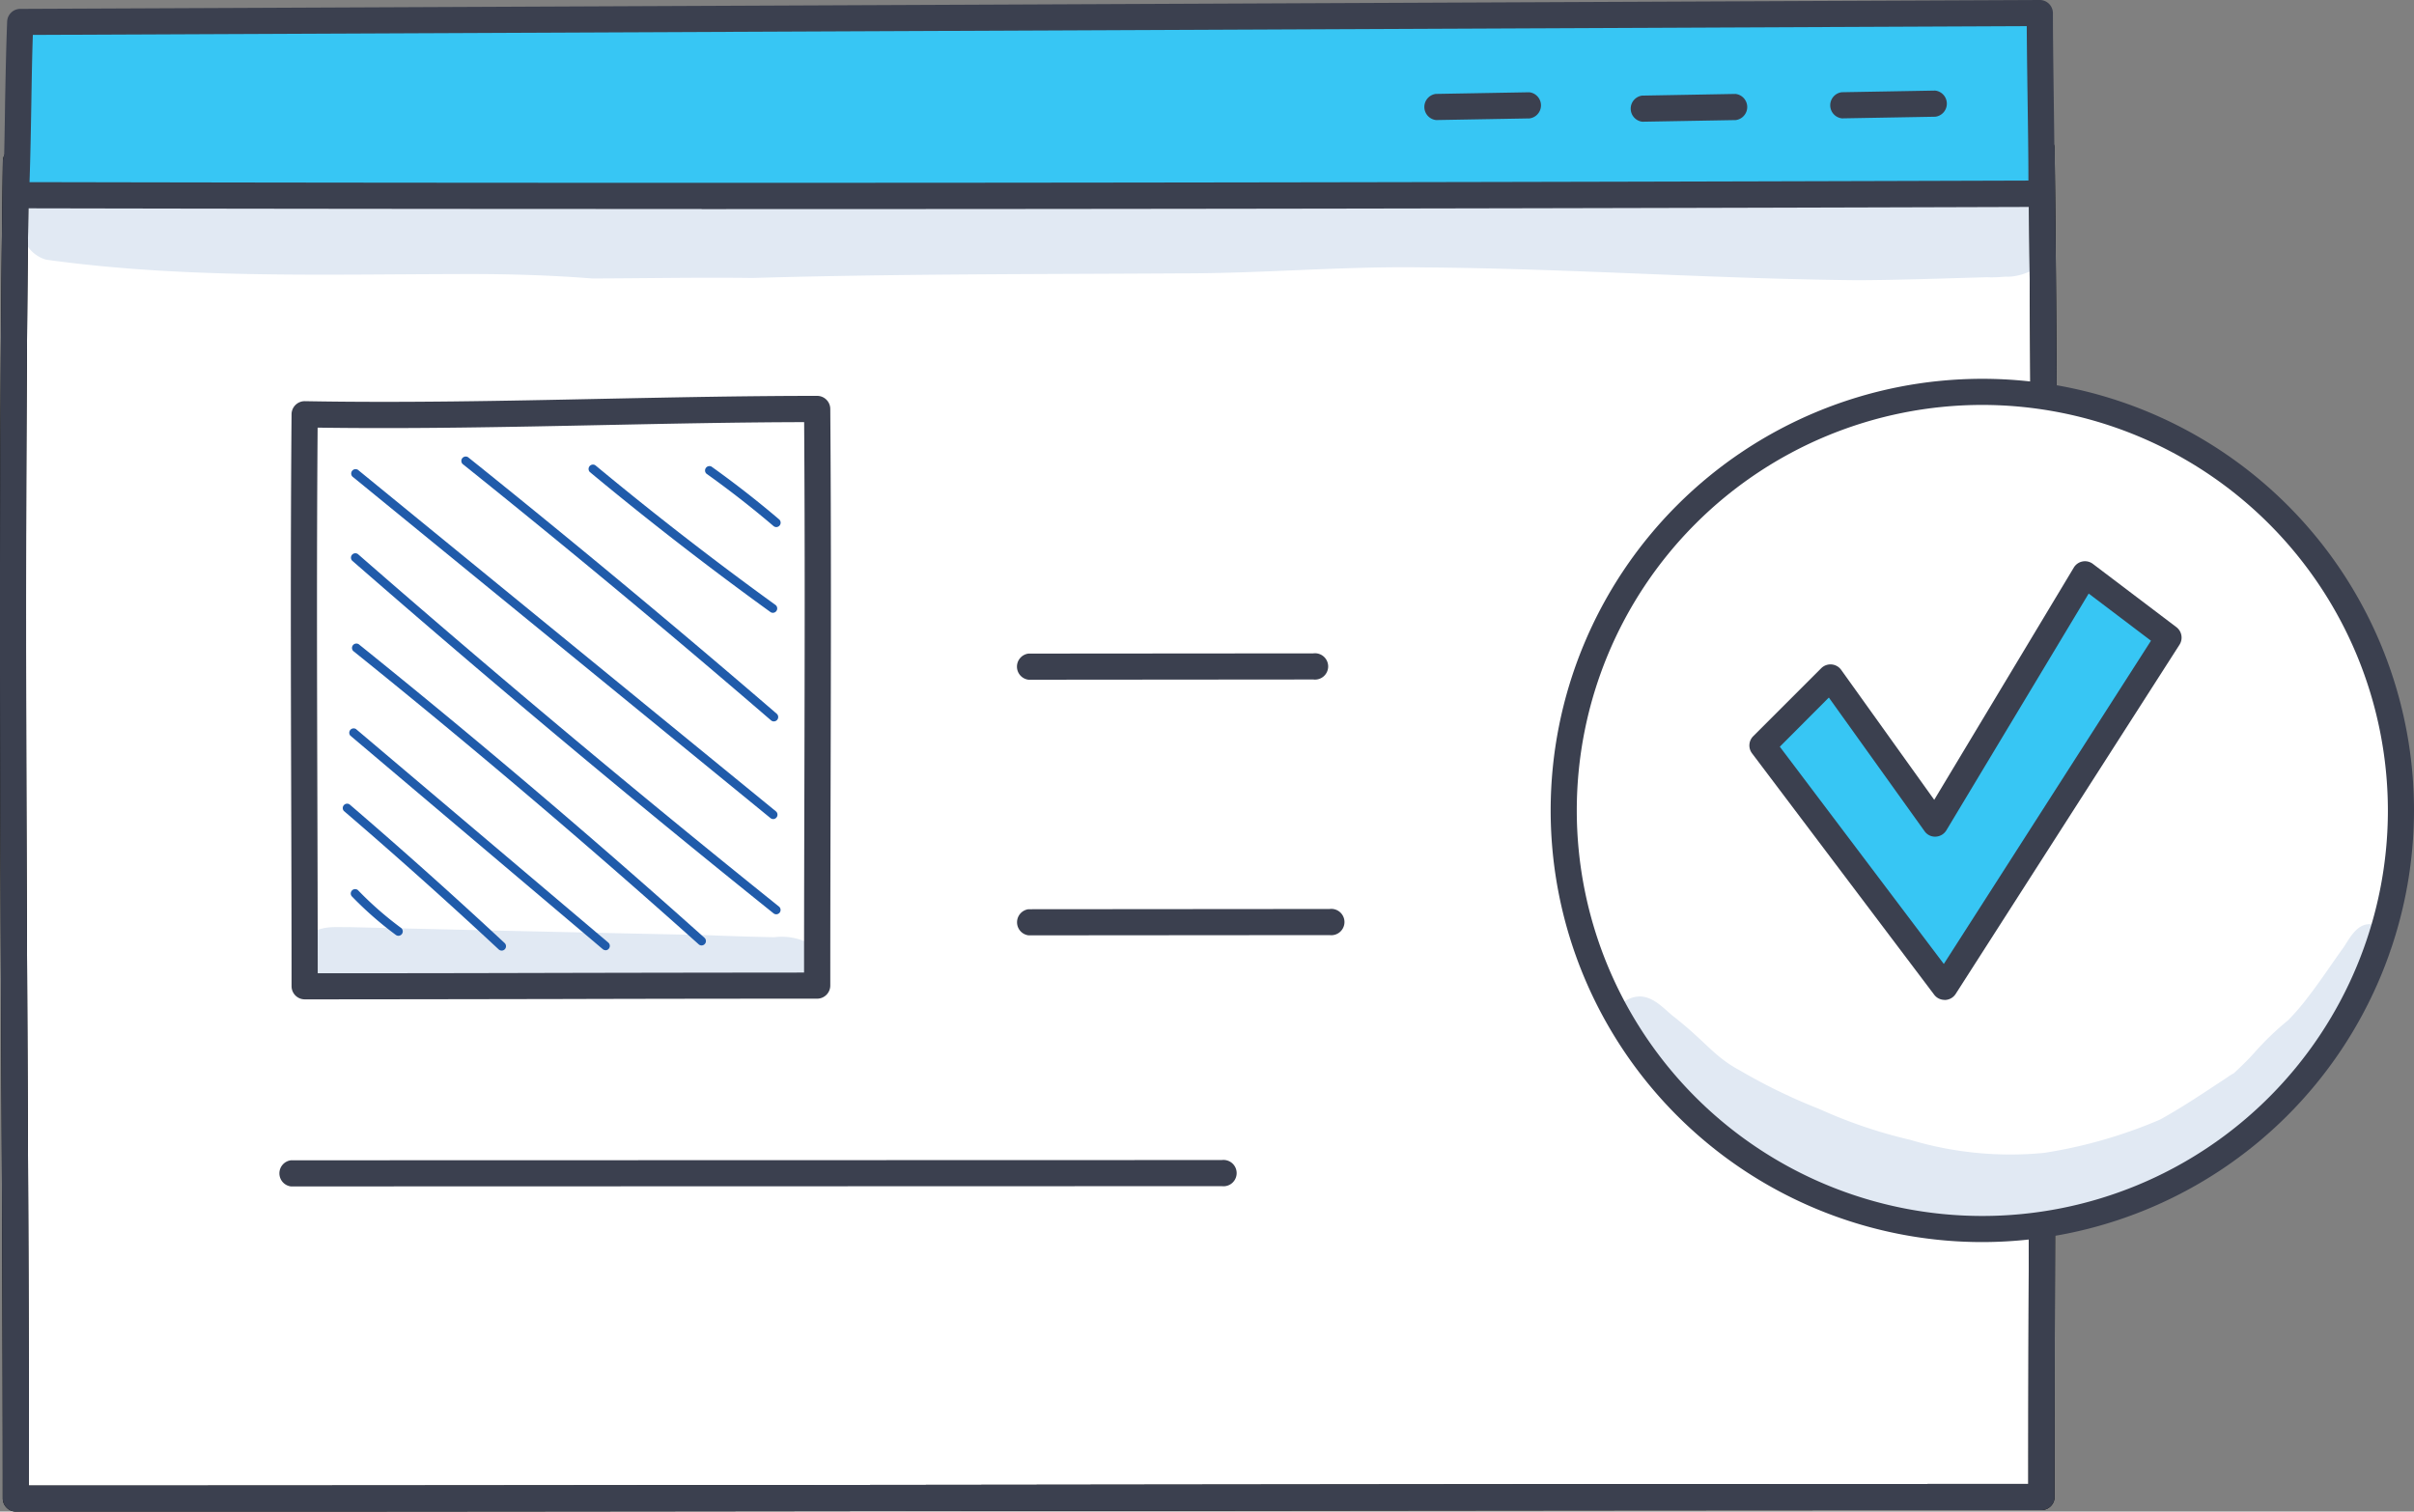 <svg xmlns="http://www.w3.org/2000/svg" xmlns:xlink="http://www.w3.org/1999/xlink" width="110" height="68.884" viewBox="0 0 110 68.884"><rect x="0" y="0" width="110" height="68.884" fill="#808080" stroke="none"/><defs><clipPath id="clip-path"><rect id="Rectangle_20747" data-name="Rectangle 20747" width="0.237" height="0.183" fill="none"></rect></clipPath></defs><g id="Icon_7" data-name="Icon 7" transform="translate(0)"><path id="Path_76613" data-name="Path 76613" d="M93.273,71.052c0-21.867.255-40.91,0-61.439-30.637,0-61.431.892-92.3.567-.3,20.921,0,40.6,0,60.945q46.277,0,92.3-.073" transform="translate(-0.248 -2.836)" fill="#fff"></path><path id="Path_76640" data-name="Path 76640" d="M93.661,14c.01.022.02.042.029.058a2.039,2.039,0,0,0-.187-.516c-.71-1.227-2.3-.7-3.453-.691-1.572.056-3.143-.054-4.714-.1-2.167-.092-4.337,0-6.5.006-.647.02-1.294.034-1.942.039a1.242,1.242,0,0,0-.888.268c-3.589-.114-7.177-.21-10.768-.25-2.531-.079-5.058.061-7.587.124-3.82.068-7.64.02-11.459-.062-5.932-.033-11.867.152-17.8.326-1.5.056-2.986-.179-4.483-.161-2.958-.03-5.914.071-8.871.052-4.238.027-9.381-.252-12.33-.563a1.54,1.54,0,0,0-.2,3c6.158.857,12.421.672,18.626.657,2.09-.014,4.175.035,6.259.2,2.434-.006,4.868-.055,7.3-.023,6.557-.19,13.113-.169,19.672-.21,3.641,0,7.272-.331,10.914-.271,6.591.049,13.172.52,19.761.584,1.979-.008,3.956-.084,5.934-.137.471.036,1.526-.105.81-.018a2.578,2.578,0,0,0,1.146-.259A1.763,1.763,0,0,0,93.661,14" transform="translate(-0.41 -3.697)" fill="#e1e9f3"></path><path id="Path_76614" data-name="Path 76614" d="M.726,71.47a.6.6,0,0,1-.6-.6c0-6.783-.033-13.6-.066-20.2C0,37.5-.066,23.872.131,9.921a.6.6,0,0,1,.6-.587H.733c17.83.188,35.915-.034,53.405-.248C66.9,8.93,80.087,8.768,93.024,8.768a.6.6,0,0,1,.6.588c.169,13.547.116,26.364.059,39.932-.029,6.918-.059,14.072-.059,21.513a.6.6,0,0,1-.6.6c-15.329,0-30.937.019-46.033.037-15.152.018-30.82.037-46.266.037m.587-60.939c-.188,13.732-.121,27.153-.058,40.14.032,6.4.064,13.02.066,19.609,15.253,0,30.712-.019,45.669-.037,14.9-.017,30.3-.036,45.439-.036,0-7.23.031-14.189.059-20.923.056-13.368.108-26-.052-39.325-12.742,0-25.723.164-38.284.318-17.3.212-35.189.431-52.838.255" transform="translate(0 -2.586)"></path><path id="Path_76616" data-name="Path 76616" d="M.726,71.47a.6.6,0,0,1-.6-.6c0-6.783-.033-13.6-.066-20.2C0,37.5-.066,23.872.131,9.921a.6.6,0,0,1,.6-.587H.733c17.83.188,35.915-.034,53.405-.248C66.9,8.93,80.087,8.768,93.024,8.768a.6.6,0,0,1,.6.588c.169,13.547.116,26.364.059,39.932-.029,6.918-.059,14.072-.059,21.513a.6.6,0,0,1-.6.6c-15.329,0-30.937.019-46.033.037-15.152.018-30.82.037-46.266.037m.587-60.939c-.188,13.732-.121,27.153-.058,40.14.032,6.4.064,13.02.066,19.609,15.253,0,30.712-.019,45.669-.037,14.9-.017,30.3-.036,45.439-.036,0-7.23.031-14.189.059-20.923.056-13.368.108-26-.052-39.325-12.742,0-25.723.164-38.284.318-17.3.212-35.189.431-52.838.255" transform="translate(0 -2.586)" fill="#3b404f"></path><path id="Path_76617" data-name="Path 76617" d="M1.225,1.25c-.1,2.551-.078,4.972-.195,7.9,30.894.066,61.5.027,92.3-.072,0-2.639-.078-6.086-.078-8.229Z" transform="translate(-0.304 -0.249)" fill="#37c6f4"></path><path id="Path_76618" data-name="Path 76618" d="M32.023,9.524c-10.72,0-21.106-.011-31.244-.032a.6.6,0,0,1-.594-.619c.061-1.5.083-2.876.1-4.2C.311,3.408.331,2.217.38.977A.6.6,0,0,1,.973.405L93,0h0a.6.6,0,0,1,.6.6c0,1.014.018,2.32.036,3.695.021,1.545.042,3.143.042,4.534a.6.6,0,0,1-.593.6c-21.709.07-41.913.1-61.058.1M1.4,8.3c27.9.059,57.708.035,91.084-.071,0-1.236-.023-2.6-.041-3.925-.016-1.123-.03-2.2-.035-3.113l-90.857.4c-.035,1.027-.051,2.037-.068,3.1C1.462,5.84,1.443,7.024,1.4,8.3" transform="translate(-0.054)" fill="#3b404f"></path><path id="Path_76619" data-name="Path 76619" d="M92.56,7.231a.6.6,0,0,1-.01-1.191L96.8,5.965h.011a.6.6,0,0,1,.01,1.191l-4.249.075Z" transform="translate(-27.124 -1.76)" fill="#3b404f"></path><path id="Path_76620" data-name="Path 76620" d="M105.892,7.338a.6.6,0,0,1-.01-1.19l4.249-.076h.011a.6.6,0,0,1,.01,1.191l-4.249.075Z" transform="translate(-31.057 -1.791)" fill="#3b404f"></path><path id="Path_76621" data-name="Path 76621" d="M118.793,7.122a.6.6,0,0,1-.01-1.191l4.249-.075h.011a.6.6,0,0,1,.01,1.191l-4.249.075Z" transform="translate(-34.862 -1.728)" fill="#3b404f"></path><path id="Path_76622" data-name="Path 76622" d="M66.223,43.432a.6.6,0,0,1,0-1.191L79.2,42.231h0a.6.6,0,1,1,0,1.19Z" transform="translate(-19.356 -12.456)" fill="#3b404f"></path><path id="Path_76623" data-name="Path 76623" d="M66.223,59.954a.6.6,0,0,1,0-1.19l13.72-.011h0a.6.6,0,1,1,0,1.19Z" transform="translate(-19.356 -17.329)" fill="#3b404f"></path><path id="Path_76624" data-name="Path 76624" d="M18.555,76.183a.6.6,0,0,1,0-1.191l42.416-.011a.6.6,0,1,1,0,1.19Z" transform="translate(-5.297 -22.116)" fill="#3b404f"></path><path id="Path_76625" data-name="Path 76625" d="M101.062,44.4a19.075,19.075,0,1,1,19.075,19.075A19.075,19.075,0,0,1,101.062,44.4" transform="translate(-29.808 -7.471)" fill="#fff"></path><path id="Path_76642" data-name="Path 76642" d="M139,59.774c-.752-.214-1.106.47-1.448,1-.531.734-1.027,1.493-1.579,2.211l-.035.046a10.749,10.749,0,0,1-.922,1.078,13.1,13.1,0,0,0-1.557,1.5c-.289.321-.6.623-.915.914l-.092.054a1.408,1.408,0,0,0-.174.112l-.124.082c-.976.644-1.949,1.3-2.974,1.867a21.93,21.93,0,0,1-5.275,1.517,15.9,15.9,0,0,1-6.117-.594,22.081,22.081,0,0,1-4.021-1.353c-.171-.074-.28-.118-.3-.125a25.793,25.793,0,0,1-3.455-1.695c-1.153-.618-1.531-1.29-2.944-2.4-.029-.023-.059-.044-.087-.068l-.016-.013.013.011c-.46-.384-.891-.88-1.513-.89a1.221,1.221,0,0,0-.856,2.067c1.381,1.092,2.372,2.6,3.891,3.534a43.8,43.8,0,0,0,5.792,3.186,24.849,24.849,0,0,0,6.683,1.437,16.248,16.248,0,0,0,4.852-.652,18.806,18.806,0,0,0,5.693-2.428,9.712,9.712,0,0,0,2.451-1.949,24.455,24.455,0,0,0,1.976-2.2,29.181,29.181,0,0,0,3.016-3.905,3.9,3.9,0,0,0,.728-1.281A.945.945,0,0,0,139,59.774" transform="translate(-30.749 -17.618)" fill="#e1e9f3"></path><path id="Path_76626" data-name="Path 76626" d="M119.888,63.825a19.67,19.67,0,1,1,19.67-19.67,19.693,19.693,0,0,1-19.67,19.67m0-38.15a18.48,18.48,0,1,0,18.48,18.48,18.5,18.5,0,0,0-18.48-18.48" transform="translate(-29.558 -7.222)" fill="#3b404f"></path><path id="Path_76627" data-name="Path 76627" d="M113.908,44.921l3.1-3.1,4.769,6.661L128.6,37.123l3.806,2.882-10.2,15.915Z" transform="translate(-33.596 -10.95)" fill="#37c6f4"></path><path id="Path_76628" data-name="Path 76628" d="M121.958,56.267a.593.593,0,0,1-.475-.237l-8.3-11a.594.594,0,0,1,.055-.779l3.1-3.1a.6.6,0,0,1,.906.074l4.242,5.925,6.36-10.584a.595.595,0,0,1,.869-.168l3.806,2.883a.6.6,0,0,1,.142.8l-10.2,15.915a.594.594,0,0,1-.478.274h-.023m-7.512-11.54,7.473,9.9L131.363,39.9l-2.839-2.15L122.039,48.54a.6.6,0,0,1-.486.288.581.581,0,0,1-.508-.249l-4.361-6.09Z" transform="translate(-33.348 -10.701)" fill="#3b404f"></path><path id="Path_76629" data-name="Path 76629" d="M43.033,52.714c0-9.352.065-17.5,0-26.275-7.751,0-15.542.381-23.352.243-.075,8.947,0,17.364,0,26.064,7.806,0,15.586-.031,23.352-.031" transform="translate(-5.795 -7.798)" fill="#fff"></path><path id="Path_76641" data-name="Path 76641" d="M42.385,60.566a2.721,2.721,0,0,0-1.376-.181q-1.608-.033-3.214-.1-8.084-.166-16.169-.361c-.622.016-1.34-.1-1.808.407a1.371,1.371,0,0,0,.961,2.32c5.355.026,10.7.293,16.061.322,1.231.047,2.463.106,3.695.128a5.126,5.126,0,0,0,1.691-.145,1.345,1.345,0,0,0,.161-2.389" transform="translate(-5.73 -17.674)" fill="#e1e9f3"></path><path id="Path_76630" data-name="Path 76630" d="M19.432,53.092a.6.6,0,0,1-.6-.6c0-2.9-.008-5.77-.017-8.638-.016-5.636-.033-11.464.017-17.431a.6.6,0,0,1,.606-.591c4.5.081,9.072-.014,13.493-.106,3.23-.066,6.57-.136,9.849-.136a.6.6,0,0,1,.6.591c.043,5.792.03,11.27.015,17.071-.007,2.978-.015,6.023-.015,9.209a.6.6,0,0,1-.6.6q-5.817,0-11.645.016-5.845.012-11.707.016m.591-26.055c-.044,5.751-.027,11.374-.012,16.818.008,2.673.016,5.347.017,8.047q5.562,0,11.109-.016,5.531-.011,11.052-.016c0-2.971.008-5.824.015-8.617.013-5.6.027-10.9-.011-16.467-3.077.007-6.2.073-9.233.135-4.235.087-8.609.178-12.937.116" transform="translate(-5.546 -7.55)" fill="#3b404f"></path><g id="Group_7601" data-name="Group 7601" transform="translate(15.6 20.79)"><g id="Group_7600" data-name="Group 7600"><path id="Path_76631" data-name="Path 76631" d="M24.832,59.588a.2.2,0,0,1-.118-.039A16.1,16.1,0,0,1,22.7,57.781a.2.2,0,0,1,.286-.275,15.62,15.62,0,0,0,1.967,1.724.2.2,0,0,1-.118.358" transform="translate(-22.277 -37.733)" fill="#205baa"></path><path id="Path_76632" data-name="Path 76632" d="M29.386,58.634a.2.2,0,0,1-.135-.053c-2.3-2.142-4.673-4.265-7.056-6.31a.2.2,0,0,1,.259-.3c2.387,2.049,4.765,4.175,7.068,6.32a.2.2,0,0,1-.135.344" transform="translate(-22.126 -36.104)" fill="#205baa"></path><path id="Path_76633" data-name="Path 76633" d="M34.243,57.179a.2.2,0,0,1-.128-.047L22.611,47.4a.2.2,0,0,1,.257-.3l11.5,9.733a.2.2,0,0,1-.128.35" transform="translate(-22.248 -34.667)" fill="#205baa"></path><path id="Path_76634" data-name="Path 76634" d="M38.689,55.361a.2.2,0,0,1-.133-.051c-5.1-4.566-10.383-9.054-15.707-13.339a.2.2,0,1,1,.249-.31c5.33,4.29,10.62,8.782,15.723,13.353a.2.2,0,0,1-.133.346" transform="translate(-22.317 -33.065)" fill="#205baa"></path><path id="Path_76635" data-name="Path 76635" d="M42.057,52.209a.2.2,0,0,1-.124-.044c-6.483-5.2-12.943-10.61-19.2-16.071a.2.2,0,0,1,.262-.3C29.247,41.252,35.7,46.656,42.181,51.856a.2.2,0,0,1,.03.278.2.2,0,0,1-.154.075" transform="translate(-22.285 -31.333)" fill="#205baa"></path><path id="Path_76636" data-name="Path 76636" d="M41.935,46.276a.2.2,0,0,1-.125-.045L22.8,30.7a.2.2,0,1,1,.251-.307L42.06,45.925a.2.2,0,0,1-.125.352" transform="translate(-22.302 -29.74)" fill="#205baa"></path><path id="Path_76637" data-name="Path 76637" d="M44.049,41.573a.2.2,0,0,1-.13-.048c-4.6-3.967-9.333-7.9-14.057-11.686a.2.2,0,0,1,.248-.309c4.728,3.79,9.461,7.724,14.068,11.693a.2.2,0,0,1,.02.28.2.2,0,0,1-.15.069" transform="translate(-24.385 -29.487)" fill="#205baa"></path><path id="Path_76638" data-name="Path 76638" d="M46.431,36.778a.2.2,0,0,1-.116-.038c-2.8-2.024-5.571-4.17-8.23-6.381a.2.2,0,0,1,.254-.305c2.652,2.2,5.414,4.345,8.209,6.365a.2.2,0,0,1-.116.359" transform="translate(-26.811 -29.641)" fill="#205baa"></path><path id="Path_76639" data-name="Path 76639" d="M48.806,32.9a.2.2,0,0,1-.128-.047c-.981-.837-2.009-1.639-3.056-2.386a.2.2,0,0,1,.23-.323c1.056.753,2.094,1.563,3.083,2.406a.2.2,0,0,1-.129.35" transform="translate(-29.031 -29.67)" fill="#205baa"></path></g></g><g id="Group_7572" data-name="Group 7572" transform="translate(76.224 46.294)" opacity="0.129"><g id="Group_7571" data-name="Group 7571"><g id="Group_7570" data-name="Group 7570" clip-path="url(#clip-path)"><path id="Path_76643" data-name="Path 76643" d="M108.2,65.731c.049.038.1.077.147.111l-.237-.183,0,0,.087.068" transform="translate(-108.111 -65.659)"></path></g></g></g></g></svg>